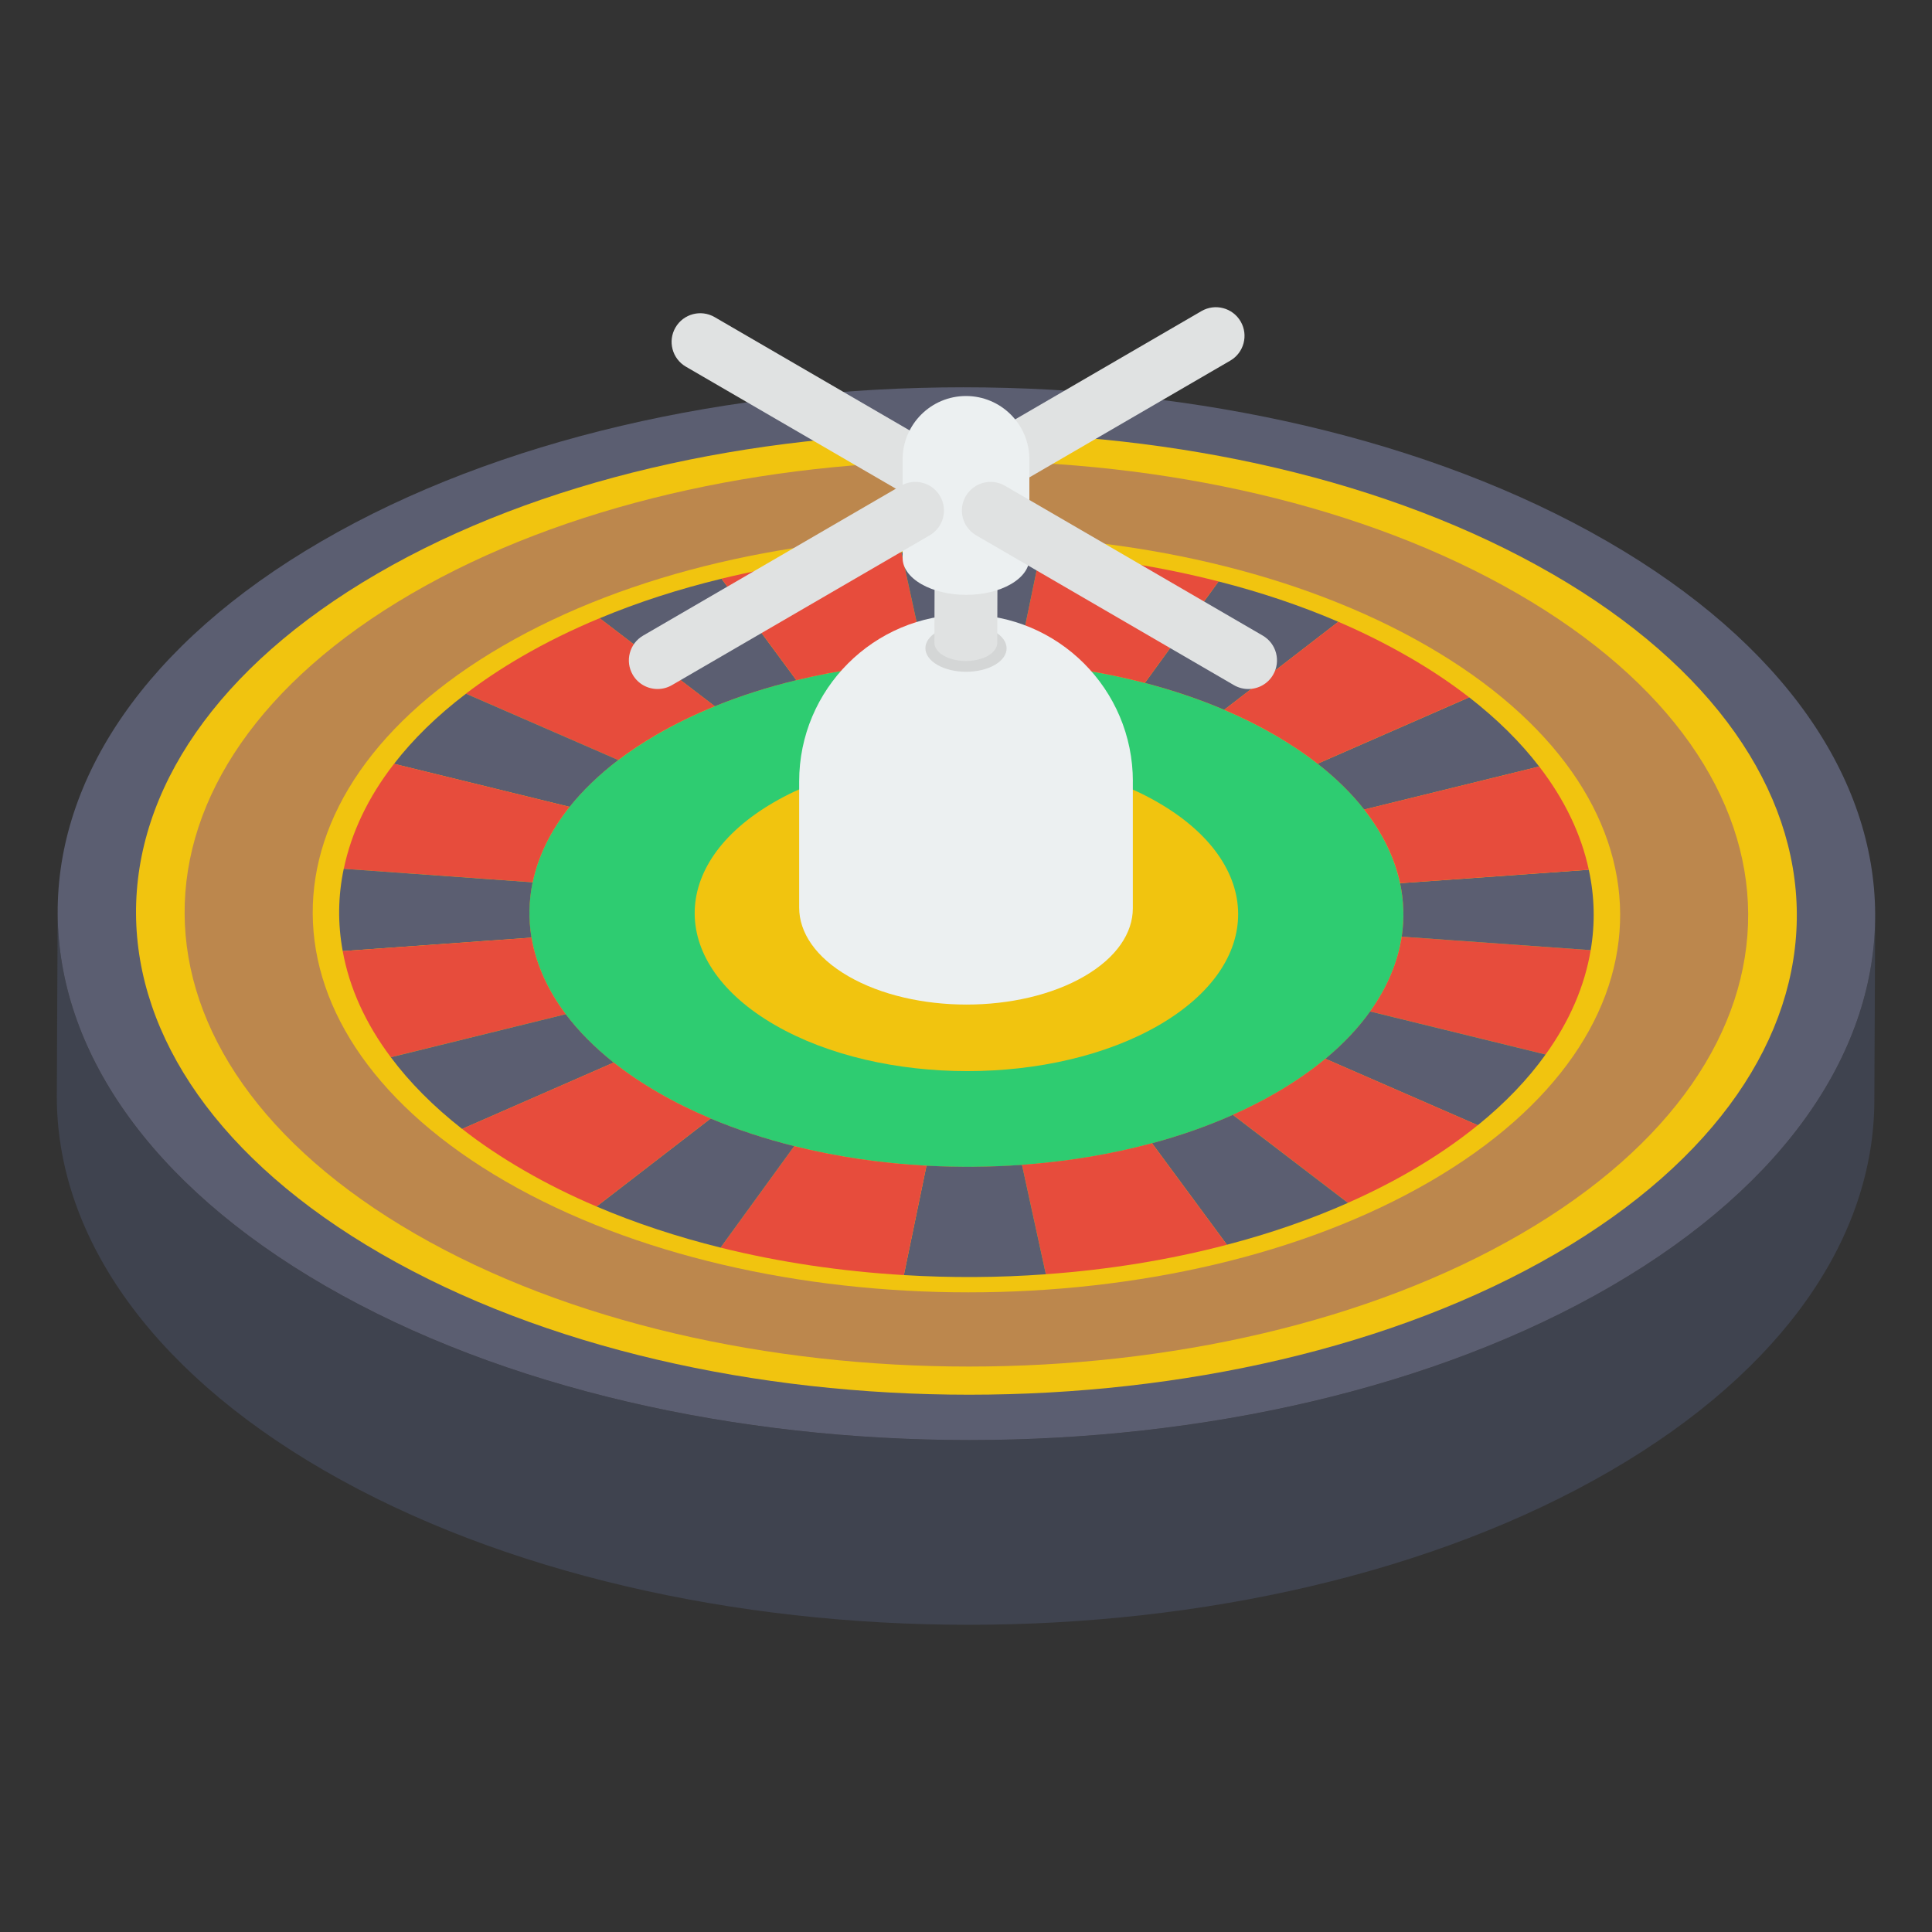 <?xml version="1.0" encoding="UTF-8"?> <svg xmlns="http://www.w3.org/2000/svg" id="Layer_1" height="512" viewBox="0 0 51 51" width="512"><rect x="0" y="0" width="51" height="51" fill="#333333" stroke="none"/><g><g><g><g><g><path d="m49.5 24.189-.022 4.875c-.01 3.537-2.329 7.068-6.963 9.761-9.327 5.42-24.553 5.421-33.941.001-4.724-2.728-7.084-6.316-7.074-9.899l.022-4.875c-.01 3.583 2.349 7.171 7.074 9.899 9.388 5.42 24.614 5.42 33.941-.001 4.634-2.693 6.953-6.224 6.963-9.761z" fill="#3f434f"></path></g></g><g><g><path d="m42.426 14.29c9.388 5.42 9.438 14.239.111 19.659s-24.553 5.421-33.941.001-9.438-14.24-.111-19.661 24.553-5.42 33.941.001z" fill="#5b5e71"></path></g></g></g></g><g><g><path d="m40.962 15.142c8.587 4.958 8.632 12.997.1 17.956-8.533 4.959-22.412 4.958-30.999.001-8.589-4.959-8.636-12.998-.102-17.957 8.532-4.958 22.412-4.959 31.001.001z" fill="#f1c40f"></path></g></g><g><g><path d="m40.056 15.668c8.085 4.668 8.127 12.236.095 16.904-8.033 4.669-21.1 4.669-29.185.001-8.086-4.668-8.129-12.237-.095-16.906 8.032-4.668 21.099-4.668 29.185.001z" fill="#bc874d"></path></g></g><g><g><path d="m37.674 17.052c6.76 3.903 6.797 10.232.08 14.135-6.718 3.904-17.645 3.904-24.404.001-6.762-3.904-6.798-10.232-.08-14.137 6.717-3.903 17.642-3.904 24.404.001z" fill="#f1c40f"></path></g></g><g><g><path d="m33.641 19.396c4.519 2.609 4.542 6.84.053 9.449-4.49 2.61-11.795 2.61-16.313.001-4.52-2.609-4.544-6.84-.053-9.45 4.489-2.609 11.793-2.609 16.313.001z" fill="#2ecc71"></path></g></g><g><g><path d="m30.567 21.182c2.811 1.623 2.824 4.253.032 5.876-2.791 1.622-7.332 1.623-10.143 0s-2.826-4.254-.034-5.876c2.793-1.623 7.335-1.623 10.146-0z" fill="#f1c40f"></path></g></g><g><g><g><g><path d="m41.99 25.082c-.157.941-.554 1.87-1.19 2.754l-4.633-1.136c.455-.635.731-1.3.835-1.974z" fill="#e74c3c"></path></g></g><g><g><path d="m34.987 27.949c.477-.396.871-.815 1.18-1.249l4.633 1.136c-.465.651-1.062 1.277-1.79 1.867z" fill="#5b5e71"></path></g></g><g><g><path d="m39.01 29.702c-.518.42-1.101.822-1.751 1.199-.532.309-1.093.593-1.677.851l-3.038-2.324c.4-.178.783-.373 1.149-.585.483-.281.916-.581 1.294-.895z" fill="#e74c3c"></path></g></g><g><g><path d="m30.411 30.179c.746-.201 1.461-.451 2.132-.75l3.039 2.324c-1.004.445-2.075.813-3.194 1.105z" fill="#5b5e71"></path></g></g><g><g><path d="m30.411 30.179 1.977 2.679c-1.529.402-3.14.661-4.78.778l-.63-2.888c1.178-.085 2.338-.275 3.432-.57z" fill="#e74c3c"></path></g></g><g><g><path d="m24.457 30.771c.839.045 1.686.038 2.521-.022l.63 2.888c-1.243.091-2.502.098-3.748.022z" fill="#5b5e71"></path></g></g></g><g><g><g><path d="m21.022 17.956c-.748.18-1.471.41-2.153.688l-3.04-2.324c1.015-.424 2.095-.771 3.217-1.043z" fill="#5b5e71"></path></g></g><g><g><path d="m15.829 16.319 3.04 2.324c-.54.22-1.058.471-1.542.752-.366.213-.701.435-1.007.668l-4.021-1.752c.444-.339.932-.665 1.465-.974.65-.378 1.34-.717 2.065-1.018z" fill="#e74c3c"></path></g></g><g><g><path d="m16.321 20.063c-.511.39-.94.805-1.285 1.236l-4.634-1.136c.5-.647 1.134-1.269 1.899-1.851z" fill="#5b5e71"></path></g></g><g><g><path d="m15.036 21.299c-.508.636-.832 1.309-.975 1.991l-4.986-.356c.198-.95.638-1.885 1.327-2.772z" fill="#e74c3c"></path></g></g><g><g><path d="m14.06 23.291c-.101.485-.111.975-.03 1.46l-4.983.355c-.134-.723-.125-1.451.027-2.172z" fill="#5b5e71"></path></g></g><g><g><path d="m14.03 24.751c.117.691.418 1.373.904 2.021l-4.618 1.136c-.674-.899-1.097-1.844-1.269-2.801z" fill="#e74c3c"></path></g></g></g><g><g><path d="m14.934 26.772c.335.445.757.873 1.266 1.277l-4.001 1.752c-.761-.596-1.39-1.232-1.882-1.892z" fill="#5b5e71"></path></g></g><g><g><path d="m24.457 30.771-.597 2.888c-1.653-.098-3.287-.339-4.839-.725l1.945-2.679c1.12.28 2.299.452 3.491.517z" fill="#e74c3c"></path></g></g><g><g><path d="m18.758 29.526c.698.293 1.441.537 2.208.729l-1.945 2.679c-1.143-.284-2.241-.645-3.274-1.085z" fill="#5b5e71"></path></g></g><g><g><path d="m32.316 18.737c-.663-.283-1.366-.519-2.095-.709l1.946-2.679c1.105.281 2.163.636 3.161 1.064z" fill="#5b5e71"></path></g></g><g><g><path d="m40.631 20.234-4.62 1.136c-.33-.422-.74-.827-1.23-1.21l4.002-1.752c.741.576 1.359 1.189 1.848 1.827z" fill="#5b5e71"></path></g></g><g><g><path d="m37.18 17.338c.588.339 1.123.697 1.602 1.07l-4.002 1.752c-.341-.268-.721-.523-1.14-.765-.418-.241-.86-.461-1.325-.658l3.012-2.324c.646.277 1.265.586 1.852.925z" fill="#e74c3c"></path></g></g><g><g><path d="m32.167 15.349-1.946 2.679c-1.075-.28-2.208-.461-3.359-.541l.597-2.888c1.61.113 3.198.362 4.708.75z" fill="#e74c3c"></path></g></g><g><g><path d="m23.794 14.579.631 2.887c-1.163.061-2.312.224-3.403.49l-1.976-2.68c1.523-.372 3.125-.604 4.748-.697z" fill="#e74c3c"></path></g></g><g><g><path d="m26.862 17.487c-.81-.056-1.627-.064-2.437-.021l-.631-2.887c1.218-.073 2.449-.065 3.665.02z" fill="#5b5e71"></path></g></g><g><g><path d="m37.002 24.726c.072-.47.056-.943-.043-1.411l4.981-.355c.154.704.17 1.418.05 2.122z" fill="#5b5e71"></path></g></g><g><g><path d="m18.758 29.526-3.011 2.323c-.666-.283-1.303-.599-1.906-.948s-1.152-.716-1.642-1.101l4.001-1.752c.353.279.745.544 1.181.796.436.252.896.479 1.378.681z" fill="#e74c3c"></path></g></g><g><g><path d="m40.631 20.234c.673.873 1.11 1.792 1.309 2.725l-4.981.355c-.143-.666-.459-1.323-.948-1.945z" fill="#e74c3c"></path></g></g></g><g><path d="m29.904 20.627v3.349c0 .651-.426 1.299-1.279 1.795-1.715.996-4.504.996-6.229 0-.867-.5-1.3-1.157-1.3-1.812v-3.332c0-2.432 1.972-4.404 4.404-4.404h.001c2.432 0 4.404 1.972 4.404 4.404z" fill="#ecf0f1"></path></g><g><g><g><g><g><g><path d="m26.261 17.552c-.418.242-1.096.242-1.516 0-.42-.242-.423-.635-.006-.877.418-.244 1.096-.244 1.516-.002.42.242.423.637.006.879z" fill="#d4d6d6"></path></g></g></g></g><g><g><path d="m26.334 13.959-.009 3.011c-0.0.122-.081.244-.241.338-.323.188-.848.187-1.173 0-.164-.094-.245-.218-.245-.342l.009-3.011c-0.0.124.081.248.245.342.325.187.85.188 1.173-0.0.16-.093.241-.215.241-.338z" fill="#e0e2e2"></path></g></g><g><g><path d="m26.089 13.618c.325.187.326.492.003.68s-.848.187-1.173 0c-.325-.188-.327-.492-.004-.679.323-.188.848-.188 1.173-0z" fill="#ecf0f1"></path></g></g></g></g><g><g><path d="m25.231 13.612c-.261 0-.514-.135-.654-.376-.21-.361-.087-.824.274-1.034l6.865-3.99c.361-.21.824-.087 1.034.274.21.361.087.824-.274 1.034l-6.865 3.99c-.119.069-.25.102-.379.102z" fill="#e0e2e2"></path></g></g><g><g><path d="m25.077 13.612c-.129 0-.26-.033-.379-.102l-6.593-3.831c-.361-.21-.484-.673-.274-1.034.21-.361.672-.484 1.034-.274l6.593 3.831c.361.21.484.673.274 1.034-.14.242-.394.376-.654.376z" fill="#e0e2e2"></path></g></g><g><path d="m27.173 12.126v2.611c0 .247-.162.493-.486.682-.651.378-1.711.378-2.366 0-.329-.19-.494-.439-.494-.688v-2.604c0-.923.749-1.673 1.673-1.673h0c.923 0 1.673.749 1.673 1.673z" fill="#ecf0f1"></path></g><g><g><path d="m17.357 18.188c-.261 0-.514-.135-.654-.376-.21-.361-.087-.824.274-1.034l6.805-3.955c.361-.21.824-.087 1.034.274.21.361.087.824-.274 1.034l-6.805 3.955c-.119.069-.25.102-.379.102z" fill="#e0e2e2"></path></g></g><g><g><path d="m32.952 18.188c-.129 0-.26-.033-.379-.102l-6.805-3.955c-.361-.21-.484-.673-.274-1.034.21-.361.672-.484 1.034-.274l6.805 3.955c.361.21.484.673.274 1.034-.14.242-.394.376-.654.376z" fill="#e0e2e2"></path></g></g></g></svg> 
